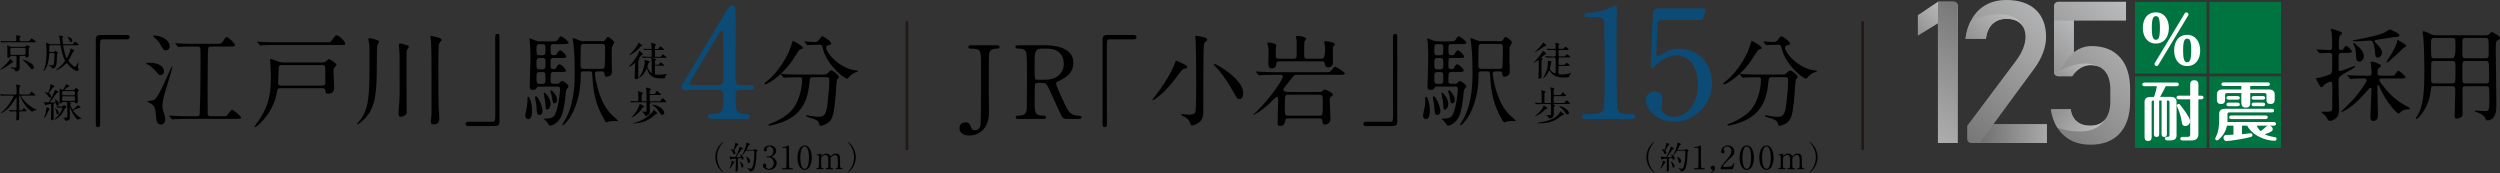 <?xml version="1.0" encoding="UTF-8"?><svg id="_レイヤー_2" xmlns="http://www.w3.org/2000/svg" xmlns:xlink="http://www.w3.org/1999/xlink" viewBox="0 0 940.52 65.08"><rect x="0" y="0" width="940.52" height="65.08" fill="#333333" stroke="none"/><defs><style>.cls-1{fill:url(#_名称未設定グラデーション_15-5);}.cls-1,.cls-2,.cls-3,.cls-4,.cls-5,.cls-6,.cls-7,.cls-8,.cls-9,.cls-10,.cls-11,.cls-12,.cls-13{stroke-width:0px;}.cls-2{fill:url(#_名称未設定グラデーション_15-9);}.cls-3{fill:url(#_名称未設定グラデーション_15-7);}.cls-4{fill:url(#_名称未設定グラデーション_15-8);}.cls-5{fill:url(#_名称未設定グラデーション_15-2);}.cls-6{fill:url(#_名称未設定グラデーション_15-3);}.cls-7{fill:url(#_名称未設定グラデーション_15-4);}.cls-8{fill:url(#_名称未設定グラデーション_15-6);}.cls-9{fill:#007440;}.cls-10{fill:url(#_名称未設定グラデーション_15);}.cls-14{fill:none;stroke:#231815;stroke-miterlimit:10;}.cls-11{fill:#000;}.cls-12{fill:#0c4b76;}.cls-13{fill:#fff;}</style><linearGradient id="_名称未設定グラデーション_15" x1="726.23" y1="32.54" x2="745.52" y2="13.25" gradientUnits="userSpaceOnUse"><stop offset="0" stop-color="#717071"/><stop offset="1" stop-color="#c1c2c3"/></linearGradient><linearGradient id="_名称未設定グラデーション_15-2" x1="748.52" y1=".23" x2="711.23" y2="64.24" xlink:href="#_名称未設定グラデーション_15"/><linearGradient id="_名称未設定グラデーション_15-3" x1="732.55" y1="53.48" x2="784.17" y2="1.85" xlink:href="#_名称未設定グラデーション_15"/><linearGradient id="_名称未設定グラデーション_15-4" x1="745.19" y1="50.26" x2="781.07" y2="50.26" xlink:href="#_名称未設定グラデーション_15"/><linearGradient id="_名称未設定グラデーション_15-5" x1="732.04" y1="28.33" x2="758.12" y2="2.25" xlink:href="#_名称未設定グラデーション_15"/><linearGradient id="_名称未設定グラデーション_15-6" x1="758.37" y1="52.63" x2="809.17" y2="1.83" xlink:href="#_名称未設定グラデーション_15"/><linearGradient id="_名称未設定グラデーション_15-7" x1="761.94" y1="34.02" x2="791.27" y2="51.43" xlink:href="#_名称未設定グラデーション_15"/><linearGradient id="_名称未設定グラデーション_15-8" x1="756.07" y1="35.57" x2="785.27" y2="6.37" xlink:href="#_名称未設定グラデーション_15"/><linearGradient id="_名称未設定グラデーション_15-9" x1="769.08" y1="38.38" x2="785.73" y2="21.73" xlink:href="#_名称未設定グラデーション_15"/></defs><g id="_テキスト"><path class="cls-11" d="M47.74,13.16c.72,0,1.06.23,1.06.8s-.3.84-1.06.84h-9.08c-1.03,0-1.03.23-1.03,4.79,0,4.26.04,23.14.04,27.01,0,.87-.19,1.22-.8,1.22-.84,0-.84-.27-.84-2.51V14.72c0-1.06.61-1.56,1.63-1.56h10.07Z"/><path class="cls-11" d="M56.26,23.61c3.31,0,5.43,1.37,5.43,3.15,0,.99-.57,1.48-1.29,1.48-.53,0-.68-.15-1.94-1.6-.11-.11-1.86-2.05-3.15-2.51-.11-.08-.38-.15-.38-.23,0-.3.99-.3,1.33-.3ZM57.81,37.71c2.05-.8,6.5-12.77,6.95-12.77.08,0,.11.11.11.15,0,.53-2.2,7.75-2.66,9.23-.76,2.47-1.1,4.22-1.1,5.51,0,.99.04,1.25.87,3.69.11.38.19.76.19,1.14,0,.8-.27,2.2-1.6,2.2-1.56,0-1.75-1.67-1.79-2.32-.34-4.1-.42-4.83-2.74-5.93-.08-.04-.72-.38-.72-.42,0-.19,2.09-.34,2.47-.49ZM57.93,13.35c2.43,0,5.93,1.44,5.93,4.18,0,.99-.95,1.41-1.41,1.41-.91,0-1.22-.49-2.09-2.17-.23-.42-.68-1.33-2.62-3-.08-.08-.19-.19-.15-.3.04-.08.27-.11.34-.11ZM83.27,43.75c1.67,0,1.86,0,2.24-.42.27-.3,1.41-2.05,1.79-2.05.46,0,3.38,2.36,3.38,2.96,0,.42-.46.49-2.05.49h-18.12c-2.32,0-3.76.04-4.83.11-.11,0-.68.08-.8.08s-.23-.11-.34-.23l-.72-.87c-.15-.15-.15-.19-.15-.27,0-.04.04-.08.11-.08.27,0,1.44.11,1.67.11,1.86.11,3.42.15,5.21.15h3.34c.34,0,.95,0,1.1-.61.08-.23.34-9.19.34-19.38,0-.68,0-5.4-.08-5.62-.11-.42-.53-.61-1.06-.61h-1.63c-3,0-4.26,0-4.67.08-.15,0-.65.11-.76.11s-.27-.08-.38-.23l-.72-.87c-.11-.11-.19-.23-.19-.27,0-.08.08-.11.15-.11.27,0,1.41.15,1.67.15,1.86.11,3.42.11,5.21.11h8.24c1.79,0,1.98,0,2.43-.65,1.14-1.71,1.29-1.9,1.63-1.9.53,0,3.12,2.36,3.12,3,0,.57-.72.57-2.05.57h-6.99c-.46,0-.87.11-1.03.57-.15.42-.23,10.79-.23,14.97,0,5.55.04,9.76.04,9.88.08.57.57.8,1.1.8h4.03Z"/><path class="cls-11" d="M105.46,33.18c-1.06,0-1.06.27-1.29,1.52-1.37,8.05-7.56,13.15-8.28,13.15-.08,0-.15-.08-.15-.15,0-.15.65-.99.65-1.03,4.18-5.66,5.51-10.03,5.51-17.55,0-.91-.04-3-.19-4.98,0-.27-.11-1.37-.11-1.6s.04-.38.3-.38,2.58.95,3.08,1.1c.65.19,1.29.23,1.71.23h14.7c.8,0,1.14-.3,1.48-.61.61-.57.68-.65.91-.65.38,0,2.85,1.67,2.85,2.2,0,.23-.87.99-.99,1.18-.19.34-.19.84-.19.99,0,.95.27,5.24.27,6.12,0,.8,0,2.54-2.28,2.54-.91,0-.91-.19-1.06-1.29-.11-.8-.8-.8-1.22-.8h-15.69ZM122.44,15.9c1.71,0,1.9,0,2.62-.99,1.03-1.48,1.14-1.63,1.6-1.63.95,0,3.23,2.39,3.23,3.12,0,.53-.19.53-1.98.53h-24.32c-3.34,0-4.45.08-4.79.08-.15.04-.72.11-.84.11s-.19-.11-.3-.27l-.76-.87c-.15-.15-.15-.19-.15-.23,0-.08.04-.11.11-.11.27,0,1.44.15,1.71.15,1.86.08,3.42.11,5.21.11h18.66ZM121.22,32.2c.72,0,1.18-.19,1.18-1.1,0-.8-.04-4.71-.04-5.59,0-1.03-.76-1.03-1.25-1.03h-14.93c-1.33,0-1.37.34-1.37,2.36,0,.65-.19,3.69-.19,4.37,0,.99.72.99,1.14.99h15.46Z"/><path class="cls-11" d="M142.67,15.71c0,.23-.57.91-.65,1.1-.23.8-.23,1.56-.27,8.62-.08,8.09-.11,14.74-4.52,19.19-1.06,1.06-2.58,2.24-2.77,2.24-.08,0-.08-.11-.08-.15,0-.23.08-.3.68-1.03,3.95-4.67,3.95-9.54,3.95-25,0-3.38,0-3.8-.19-4.67-.08-.42-.3-1.03-.3-1.22,0-.38.42-.42.65-.42.27,0,3.5.68,3.5,1.33ZM149.93,42.38c0-.91.15-2.51.27-3.61.15-1.6.15-4.18.15-4.86,0-9.88-.04-10.98-.04-13.79,0-.38-.27-2.93-.27-3.08,0-.61.27-.65.61-.65.46,0,.68.08,2.7.72.23.08.46.27.46.49,0,.19-.61.95-.68,1.1-.11.38-.19,1.03-.19,1.63v11.13c0,2.58,0,6.88.04,8.55,0,.27.04,1.48.04,1.71,0,.72-.04,1.14-.38,1.44-.61.49-1.29.76-1.82.76-.19,0-.57-.04-.68-.23-.19-.23-.19-.76-.19-1.33ZM162.09,45.57c0-.38.08-.91.15-1.29.11-.84.11-2.09.11-2.43,0-23.56,0-26.1-.42-27.89-.04-.11-.04-.23-.04-.3,0-.15.19-.15.27-.15.04,0,3.99.65,3.99,1.44,0,.3-.87,1.29-.95,1.52-.3.91-.3,4.14-.3,8.28,0,10.94.04,12.99.11,15.35.04.72.27,3.91.27,4.56,0,1.98-1.48,2.13-1.98,2.13-.15,0-.76-.04-.91-.15-.3-.27-.3-.91-.3-1.06Z"/><path class="cls-11" d="M176.23,47.43c-.72,0-1.06-.23-1.06-.8s.3-.84,1.06-.84h9.08c1.03,0,1.03-.23,1.03-4.79,0-4.25-.04-23.14-.04-27.01,0-.87.19-1.22.8-1.22.8,0,.8.27.8,2.51v30.58c0,1.06-.57,1.56-1.6,1.56h-10.07Z"/><path class="cls-11" d="M200.17,41.51c0,.8,0,3.31-1.44,3.31-.65,0-1.14-.61-1.14-1.37,0-.34.38-1.98.42-2.13.23-1.06.42-2.39.42-3.23,0-1.6,0-1.71.23-1.71.04,0,.15.04.23.08.57.34,1.29,2.85,1.29,5.05ZM209.13,31.55c.87,0,.95,0,1.37-.38.49-.46.76-.72.99-.72.42,0,2.39,1.37,2.39,2.01,0,.23-.08.3-.72,1.14-.11.15-.23.42-.3,1.29-.04.49-.3,4.29-1.25,7.71-.91,3.34-3.76,4.67-4.52,4.67-.34,0-.49-.08-1.03-.99-.23-.34-.57-.72-.76-.87-.08-.08-.65-.49-.65-.65s.42-.15.76-.15c2.66,0,3.19-1.1,3.38-1.52,1.18-2.43,1.9-7.75,1.9-9.61,0-.91-.65-.91-1.18-.91h-6.69c-.3,0-.61.08-.8.34-.53.72-.65.91-1.56.91s-1.18-.3-1.18-1.18c0-.61.27-8.59.27-9.88,0-1.48-.04-4.94-.15-6.31-.04-.23-.23-1.52-.23-1.79,0-.15,0-.23.11-.23.19,0,1.94.72,2.32.87.53.19,1.06.27,1.63.27h4.26c1.56,0,2.01,0,2.39-.65.53-.95.72-1.22,1.22-1.22.42,0,2.81,1.79,2.81,2.36,0,.53-.8.53-2.05.53h-3.53c-1.18,0-1.18.27-1.18,2.28,0,1.33.08,1.9,1.06,1.9.8,0,1.03,0,1.33-.61.27-.46.68-1.22,1.25-1.22.53,0,2.28,1.82,2.28,2.32,0,.53-.65.53-1.75.53h-3.08c-1.1,0-1.1.19-1.1,3.19,0,1.03.83,1.03,1.1,1.03.57,0,.8,0,1.1-.61.19-.42.57-1.22,1.18-1.22s2.39,1.82,2.39,2.36-.76.53-2.01.53h-2.58c-1.18,0-1.18.3-1.18,3.38,0,.99.57,1.06,1.14,1.06h.84ZM204.12,41.66c0,1.22-.65,1.6-1.1,1.6-.95,0-1.1-.99-1.14-2.39-.04-1.06-.19-2.2-.46-3.38-.08-.27-.11-.65-.11-.91,0-.34.15-.42.38-.34,1.1.42,2.43,4.22,2.43,5.43ZM204.12,20.8c1.1,0,1.1-.61,1.1-2.05,0-1.63,0-2.13-1.14-2.13h-1.1c-1.14,0-1.14.53-1.14,2.09s0,2.09,1.14,2.09h1.14ZM204.12,26.08c1.1,0,1.1-.57,1.1-2.09,0-1.63,0-2.17-1.1-2.17h-1.14c-1.14,0-1.14.53-1.14,2.17,0,1.52,0,2.09,1.1,2.09h1.18ZM204,31.55c1.22,0,1.22-.49,1.22-2.2s0-2.24-1.1-2.24h-1.06c-1.22,0-1.22.49-1.22,2.2s0,2.24,1.18,2.24h.99ZM205.87,41.24c-.57,0-.57-.49-.65-1.9-.04-.68-.19-1.75-.42-2.74-.08-.27-.23-1.22-.23-1.37,0-.19,0-.42.15-.42.38,0,2.39,2.17,2.39,4.14,0,1.56-.84,2.28-1.25,2.28ZM209.55,37.63c0,.68-.34,1.25-.87,1.25-.68,0-.72-.23-1.06-2.47-.08-.53-.23-1.1-.49-1.75-.04-.15-.08-.27-.08-.42,0-.19.08-.3.27-.27.57.08,2.24,2.09,2.24,3.65ZM226.57,15.52c.57,0,.8-.11,1.03-.42.53-.8.84-1.22,1.14-1.22.34,0,2.32,1.56,2.32,2.05,0,.27-.72,1.44-.84,1.75-.11.46-.11,3.76-.11,4.45,0,.72.11,4.25.11,5.05,0,.99-1.03,1.67-1.9,1.67-.8,0-.84-.38-.95-1.22-.04-.46-.08-.76-1.03-.76h-1.48c-.27,0-1.06,0-1.06.95,0,.19.04.38.08.61.53,3.5,1.9,10.41,6.27,14.78.38.34,2.32,2.05,2.32,2.2s-.23.19-.38.19-.76-.08-.91-.08c-.38,0-1.25.04-2.09.19-.15.04-.87.34-.95.34-.19,0-.42-.42-.53-.57-3.69-6.16-4.41-10.83-4.79-17.06-.11-1.52-.19-1.56-1.1-1.56h-2.13c-1.14,0-1.14.23-1.14,2.32,0,5.13-1.48,11.55-4.48,15.69-.3.46-1.82,2.28-2.24,2.28-.15,0-.23-.11-.23-.19,0-.15,1.18-2.01,1.41-2.39,3.31-6.19,3.31-14.32,3.31-17.29,0-1.98-.04-7.33-.53-11.02-.04-.23-.23-1.29-.23-1.56,0-.11,0-.38.15-.38.38,0,2.05.8,2.32.87.23.08.84.3,1.56.3h7.11ZM219.47,16.51c-.42,0-.84.3-.91.57-.15.42-.15,6.73-.15,7.49s.08,1.33,1.14,1.33h6.84c.27,0,.76,0,.99-.42.27-.42.27-6.92.27-7.52,0-1.06-.15-1.44-1.18-1.44h-6.99Z"/><path class="cls-12" d="M282.29,31.97c.34,0,1.37.06,1.37.91,0,.97-.86.97-1.37.97h-3.93c-1.65,0-1.65.91-1.65,3.36,0,3.48,0,5.42,3.02,5.64,1.88.17,2.34.17,2.34,1.03s-1.03.86-1.54.86h-12.83c-.46,0-1.37-.06-1.37-.86,0-.97.74-.97,1.94-.97,3.88,0,3.88-2.05,3.88-5.64,0-2.34,0-3.42-1.54-3.42h-12.83c-.68,0-1.37,0-1.37-1.03,0-.57.11-.74,1.14-2.39,1.25-2.11,14.71-24.57,15.05-25.2,1.71-2.79,1.88-3.13,2.79-3.13.34,0,.8.17,1.08.57.34.63.34,7.13.34,8.38,0,2.17-.17,12.83-.17,15.22,0,5.13,0,5.7,1.6,5.7h4.05ZM270.6,31.97c.91,0,1.37-.57,1.48-1.25.06-.51.06-6.78.06-10.15,0-.8-.11-8.32-.11-8.44,0-.17-.11-.8-.46-.8-.28,0-1.2,1.43-1.54,2-1.2,2.05-10.66,17.62-10.66,18.07,0,.34.34.57,1.14.57h10.09Z"/><path class="cls-11" d="M302.04,17.99c0,.38-.27.46-1.06.65-.38.11-1.06,1.22-1.9,2.58-4.41,7.26-10.45,10.52-11.28,10.52-.15,0-.23-.08-.23-.23,0-.23.08-.27.8-.84,5.13-4.03,8.02-10.33,8.55-11.47.27-.57,1.25-3.8,1.29-3.8.27-.11,3.84,1.94,3.84,2.58ZM305.73,29.08c-.99,0-.99.08-1.22,2.09-.34,3.34-1.06,9.92-7.67,13.6-3.12,1.75-7.07,2.47-7.26,2.47-.11,0-.46,0-.46-.27,0-.19.19-.27.87-.49,2.62-.95,5.66-2.74,7.48-4.6,2.81-2.85,4.29-8.02,4.29-11.97,0-.84-.38-.84-.95-.84h-1.14c-1.41,0-3.23.04-3.91.08-.15.04-.68.11-.8.11-.15,0-.23-.11-.34-.27l-.76-.87c-.11-.15-.15-.19-.15-.23,0-.08.04-.11.15-.11.27,0,1.41.15,1.67.15,1.86.08,3.42.11,5.21.11h8.32c1.71,0,1.9-.08,2.51-.72.57-.61.91-.84,1.18-.84.61,0,2.81,1.75,2.81,2.55,0,.19-.61.87-.68,1.03-.19.38-.42,4.71-.49,5.58-.42,4.6-.72,7.71-1.79,9.42-1.03,1.63-3.31,2.28-3.88,2.28-.42,0-.42-.11-.72-1.18-.23-.87-1.52-1.37-3.5-1.94-.84-.23-1.25-.38-1.25-.61s.34-.23.42-.23c.27,0,1.29.23,1.48.27,2.01.27,2.24.3,2.7.3,1.82,0,2.85-.34,3.38-4.26.38-2.92.76-7.33.76-9.27,0-1.03-.08-1.37-1.14-1.37h-5.13ZM307.63,16.85c-.95,0-2.24.04-3.04.08-.11,0-.65.08-.76.08s-.15-.04-.3-.23l-.72-.87c-.08-.08-.11-.19-.11-.27,0-.04.04-.08.11-.08.23,0,1.33.15,1.56.15.42.04,2.01.11,2.28.11.87,0,1.37-.65,1.6-.99.76-1.06.83-1.18,1.14-1.18.49,0,3.31,1.9,3.31,2.74,0,.38-.11.42-1.14.68-.19.04-.76.23-.76.8,0,1.98,5.02,8.02,11.44,8.66.11,0,.57.08.57.3,0,.19-.99.42-1.14.46-.99.49-1.82,1.18-2.32,1.75-.08.11-.49.57-.61.57-1.29,0-7.56-5.24-9.08-10.98-.42-1.63-.49-1.79-1.37-1.79h-.65Z"/><path class="cls-11" d="M271.5,64.05c.1.11.59.64.59.71,0,.02-.02.07-.08.07-.12,0-2.89-1.99-2.89-5.71s2.77-5.71,2.89-5.71c.06,0,.08.05.08.07,0,.07-.49.6-.59.71-.48.6-1.73,2.31-1.73,4.93s1.25,4.33,1.73,4.93Z"/><path class="cls-11" d="M276.33,60.97c0,.07-.2.26-.24.31-.2.29-1.02,1.58-1.22,1.82-.08.11-.34.38-.43.38-.04,0-.05-.01-.05-.05,0-.01.36-.88.42-1.04.22-.61.43-1.22.44-1.56.01-.35.01-.38.11-.38.07,0,.38.12.47.16.17.07.5.23.5.36ZM278.87,59.58c-.02-.11-.05-.18-.17-.18-.11,0-.67.12-.8.13-.32.05-.32.14-.32.6,0,.53.01,3.14.01,3.73s-.5.66-.61.66c-.26,0-.26-.2-.26-.29,0-.16.06-.89.06-1.06.02-.88.06-2.35.06-3.21,0-.16-.02-.29-.24-.29s-1.13.08-1.4.18c-.05.02-.29.18-.35.18-.22,0-.29-.96-.29-1.02s0-.18.11-.18c.01,0,.3.08.32.1.25.08.67.17,1.2.17.38,0,.43-.04.54-.22.61-1.01,1.31-2.63,1.45-3.36.06-.29.06-.31.16-.31.06,0,1.16.44,1.16.7,0,.11-.08.14-.18.16-.11.02-.22.04-.43.25-.32.32-1.86,2.67-1.86,2.73,0,.04.02.05.04.06.05.01.76.01.84.01.18,0,.56-.02.7-.04.06,0,.11-.02.11-.11,0-.14-.34-.83-.34-.85,0-.05.04-.05.05-.05.19,0,1.32.65,1.32,1.51,0,.26-.16.48-.37.48-.26,0-.42-.1-.49-.49ZM276.26,58.01c-.17,0-.26-.07-.4-.38-.05-.13-.31-.7-.8-1.28-.12-.14-.13-.16-.13-.19s.02-.07.1-.07c.14,0,.78.3.86.3.16,0,.58-1.49.73-2.45.04-.19.06-.19.11-.19.08,0,1.08.41,1.08.55,0,.07-.3.26-.35.31-.14.16-1.2,1.8-1.2,1.97,0,.11.05.17.11.23.14.16.3.48.3.7,0,.24-.13.52-.41.52ZM279.72,62.44c0,.35-.26.61-.49.61-.24,0-.26-.1-.44-.94-.11-.48-.14-.55-.38-1.03-.02-.06-.07-.17-.07-.22s.04-.06.06-.06c.11,0,.48.28.68.48.35.35.65.82.65,1.15ZM280.91,56.71c-.26,0-.35.04-.44.18-.28.43-.95,1.47-1.16,1.47-.06,0-.08-.04-.08-.08,0-.02.44-.88.52-1.04.5-1.08,1.03-2.71,1.03-3.36,0-.02-.01-.14-.01-.17,0-.04.01-.07.05-.07s1.31.38,1.31.62c0,.12-.14.19-.32.28-.19.08-.95,1.76-.95,1.77,0,.07.1.07.2.07h2.19c.32,0,.34,0,.47-.11.22-.2.24-.23.32-.23.14,0,.95.44.95.68,0,.08-.04.1-.3.31-.1.07-.1.59-.1.9-.02,2.21-.35,4.82-1.02,5.86-.31.49-.97.76-1.3.76-.16,0-.19-.1-.3-.38-.11-.3-.38-.56-.66-.76-.17-.11-.19-.12-.19-.18,0-.05.04-.05.05-.05.02,0,.32.11.38.12.32.1.56.18.76.18.52,0,.78-.5.92-1.08.38-1.45.54-2.94.54-4.44,0-.19,0-1.05-.04-1.12-.07-.16-.23-.16-.36-.16h-2.46ZM282.22,60.58c0,.46-.29.77-.58.77s-.34-.14-.48-.92c-.11-.58-.3-1.07-.36-1.19-.08-.18-.1-.22-.1-.25s0-.07.04-.07c.19,0,.76.46.95.65.34.32.53.66.53,1.02Z"/><path class="cls-11" d="M292.01,56.73c0,.71-.41,1.34-1.07,1.82-.1.06-.62.35-.62.42,0,.11.56.3.66.36.56.35,1.21.98,1.21,2.04,0,1.54-1.32,2.53-2.83,2.53-1.2,0-2.35-.67-2.35-1.63,0-.49.34-.72.68-.72.41,0,.59.32.59.56,0,.1-.11.54-.11.64,0,.44.52.77,1.08.77.96,0,1.86-.97,1.86-2.13s-.83-2.19-1.88-2.19c-.06,0-.4.05-.47.05-.18,0-.26-.11-.26-.24,0-.14.12-.25.28-.25.07,0,.43.06.52.06.82,0,1.64-.74,1.64-1.9,0-.92-.56-1.81-1.51-1.81-.64,0-.96.42-.96.77,0,.06.06.37.06.44,0,.36-.28.64-.61.64-.38,0-.6-.32-.6-.64,0-.58.71-1.61,2.34-1.61,1.19,0,2.36.8,2.36,2.03Z"/><path class="cls-11" d="M294.38,63.68c-.26,0-.28-.16-.28-.19,0-.19.18-.19.61-.19.65,0,.96-.04,1.1-.37.08-.2.08-2.31.08-2.73,0-.58-.02-3.37-.02-4.01,0-.56-.17-.56-1.17-.56-.29,0-.41,0-.41-.16s.12-.17.49-.19c.29-.01.89-.13,1.35-.3.08-.02.49-.26.59-.26.13,0,.13.04.13.58,0,.32-.02,1.87-.02,2.23,0,.55.01,5.16.05,5.29.08.35.25.49,1.14.49.11,0,.29,0,.29.22,0,.17-.19.17-.3.17h-3.63Z"/><path class="cls-11" d="M302.71,63.91c-1.89,0-2.7-2.39-2.7-4.59s.82-4.61,2.7-4.61c1.94.01,2.7,2.49,2.7,4.61s-.77,4.59-2.7,4.59ZM302.71,55.1c-1.59,0-1.62,3.6-1.62,4.21,0,.49,0,4.21,1.62,4.2,1.6,0,1.62-3.57,1.62-4.2,0-.5,0-4.21-1.62-4.21Z"/><path class="cls-11" d="M314.5,63.68c-.22,0-.23-.14-.23-.19,0-.18.14-.19.32-.19.62-.02.62-.35.62-1.97s-.02-1.81-.12-2.22c-.11-.43-.42-.8-.95-.8-.67,0-1.46.6-1.62,1.01-.07.19-.07,1.91-.07,2.24,0,1.16,0,1.3.12,1.48s.28.25.49.26c.35.01.46.01.46.19,0,.19-.17.19-.28.19h-2.41c-.11,0-.29,0-.29-.19,0-.07.04-.14.1-.17.06-.04.42-.02.5-.04.48-.1.48-.35.48-2.02s0-1.88-.16-2.33c-.1-.29-.41-.64-.9-.64s-1.07.34-1.33.6c-.29.29-.31.31-.31,2.36,0,1.67,0,2,.62,2.03.18,0,.36.01.36.19s-.17.19-.26.19h-2.27c-.06,0-.24,0-.24-.19s.16-.19.36-.19c.3,0,.48-.2.53-.35.08-.25.08-1.99.08-2.4,0-.34,0-1.64-.07-1.85-.04-.12-.18-.3-.44-.3-.05,0-.3.04-.36.04-.02,0-.12,0-.12-.08,0-.1.04-.11.59-.26.28-.07,1.03-.28,1.13-.3.12,0,.12.06.12.35,0,.31.01.4.12.4.05,0,.29-.18.36-.23.3-.22.83-.52,1.5-.52.97,0,1.22.54,1.34.78.02.05.08.17.16.17.06,0,.08-.02.28-.19.37-.32.96-.76,1.81-.76s1.21.38,1.37.92c.14.5.14.73.14,2.75,0,1.44,0,1.83.67,1.83.08,0,.28,0,.28.2,0,.12-.11.18-.23.18h-2.25Z"/><path class="cls-11" d="M319.57,54.19c-.1-.11-.59-.64-.59-.71,0-.02.02-.07.08-.07.12,0,2.89,1.99,2.89,5.71s-2.77,5.71-2.89,5.71c-.06,0-.08-.05-.08-.07,0-.07.49-.6.59-.71.48-.6,1.73-2.32,1.73-4.93s-1.25-4.33-1.73-4.93Z"/><path class="cls-11" d="M5.01,23.34c0,.11-.03.12-.36.2-.24.06-.41.2-.57.33-2.04,1.62-3.73,2.35-3.99,2.35-.03,0-.09,0-.09-.04,0-.03.67-.6.76-.66,1.23-1.04,2.28-2.13,2.67-2.83.08-.15.29-.53.36-.53s1.21.95,1.21,1.18ZM10.2,15.51c.69,0,.76,0,.96-.25.51-.69.57-.77.69-.77.28,0,1.65.99,1.65,1.21,0,.21-.3.21-.79.21H2.79c-1.31,0-1.74.01-1.89.03-.04,0-.27.04-.31.04-.06,0-.08-.04-.14-.1l-.28-.34s-.06-.08-.06-.09c0-.03.02-.04.04-.04.11,0,.57.04.66.06.74.03,1.35.04,2.05.04h2.83c.46,0,.46-.23.46-.69,0-.22-.07-1.32-.07-1.38,0-.15.09-.17.17-.17.04,0,1.5.25,1.5.45,0,.11-.28.45-.31.53-.06.12-.09.36-.09.64,0,.39,0,.62.48.62h2.37ZM4.29,21.01c-.27,0-.38.08-.39.19-.04.39-.48.53-.79.53-.34,0-.36-.13-.36-.43,0-.35.05-2.03.05-2.4,0-.27-.11-1.6-.11-1.72,0-.06,0-.14.09-.14.17,0,.88.39,1.05.47.25.1.42.1.56.1h4.83c.29,0,.41-.13.48-.21.25-.3.33-.38.45-.38.18,0,1.05.44,1.05.66,0,.09-.09.2-.24.36-.18.21-.18.3-.18,1.06,0,.25.04,1.58.04,1.88,0,.45-.56.67-.88.67-.26,0-.3-.13-.32-.34-.01-.15-.04-.3-.45-.3h-1.38c-.25,0-.36.09-.4.27-.03.09-.03,2.07-.03,2.43,0,.29.06,1.65.06,1.96,0,.98-1.04,1.19-1.48,1.19-.17,0-.17-.01-.23-.33-.08-.39-.6-.6-1.56-.9-.2-.06-.29-.09-.29-.17,0-.09.09-.09.12-.09.21,0,1.25.09,1.49.09.63,0,.7-.17.73-.52.03-.5.03-2.07.03-3.27,0-.44,0-.66-.46-.66h-1.47ZM4.36,18c-.48,0-.48.14-.48.83,0,.23,0,1.46.03,1.56.08.24.27.24.45.24h4.79c.18,0,.38,0,.45-.24.04-.14.04-1.73.04-1.89,0-.45-.2-.5-.48-.5h-4.8ZM8.55,22.42c.36,0,4.21,1.3,4.21,2.92,0,.67-.65.67-.69.67-.33,0-.54-.29-.96-.83-1.05-1.37-1.5-1.74-2.45-2.52-.1-.09-.21-.15-.19-.23.01-.03.06-.03.08-.03Z"/><path class="cls-11" d="M18.89,19.96c-.25,0-.39.1-.4.39-.09,1.65-.3,2.85-.6,3.9-.38,1.26-1.24,2.49-1.51,2.49-.03,0-.08-.01-.08-.06,0-.06.03-.12.06-.18.51-.9.72-1.95.82-2.52.24-1.42.33-2.88.33-4.32,0-1.18-.09-2.44-.12-2.73-.01-.12-.1-.69-.1-.83,0-.03,0-.09.04-.09.09,0,.99.45,1.18.53.15.04.41.09.57.09h3.33c.09,0,.29,0,.29-.24,0-.03-.33-2.29-.35-2.38-.01-.01-.13-.48-.13-.5,0-.09.04-.12.15-.12.01,0,1.44.13,1.44.42,0,.06-.18.27-.24.33-.09.12-.11.21-.11.42,0,.27.18,1.8.21,1.88.01.03.09.2.39.2h2.6c.63,0,.7,0,.84-.12.12-.11.52-.86.69-.86.15,0,1.44.98,1.44,1.16,0,.21-.32.21-.81.21h-4.75c-.17,0-.28.04-.28.23,0,.78,1.02,4.65,1.33,4.65.15,0,1.18-2.25,1.38-3.21.04-.22.09-.45.17-.45.06,0,.12.03.7.36.5.27.56.31.56.46,0,.06-.03.12-.08.18-.04.04-.29.21-.33.25-.15.14-1.06,1.96-1.26,2.34-.09.17-.54.92-.54,1.02,0,.21,1.93,2.28,2.5,2.28.24,0,.48-.41.81-.96.08-.12.44-.74.48-.74s.04.09.04.12c0,.06-.24,1.35-.24,1.6,0,.09,0,.21.09.45.18.43.21.48.21.58,0,.43-.38.5-.51.5-.94,0-2.43-1.16-3.67-2.59-.29-.32-.31-.36-.39-.36s-.66.63-.79.75c-1.42,1.3-3.03,1.96-3.23,1.96-.01,0-.07,0-.07-.04s1.38-1.12,1.63-1.35c1-.9,1.89-1.98,1.89-2.16,0-.06-.01-.11-.06-.18-.72-1.47-1.14-3.06-1.42-4.67-.15-.88-.18-1.04-.58-1.04h-3.42c-.14,0-.41,0-.44.33-.01.29-.03,1.49-.03,1.79,0,.18,0,.43.44.43h1.06c.14,0,.29-.01.39-.09.06-.04.34-.41.45-.41.09,0,.95.69.95.81,0,.08-.31.33-.34.4-.03.06-.09,2.06-.09,2.24-.04,1.65-.29,3.25-1.59,3.25-.11,0-.17-.04-.23-.15-.12-.24-.18-.36-.34-.49-.13-.11-.95-.53-.95-.58,0-.05.06-.06.12-.06.18,0,1.05.11,1.25.11.33,0,.6-.14.72-1.07.04-.43.12-.95.12-3.09,0-.24-.03-.48-.45-.48h-1.12ZM27.19,15.24c0,.32-.13.62-.54.62-.21,0-.27-.18-.38-.48-.12-.33-.55-.99-.81-1.31-.06-.09-.08-.13-.04-.17.06-.07,1.77.27,1.77,1.33Z"/><path class="cls-11" d="M7.71,41.9c-.4,0-.48.18-.48.63,0,.29.03,1.61.03,1.86,0,.54-.3.93-.77.93-.38,0-.38-.36-.38-.51,0-.13.06-.84.06-.9.01-.52.04-1.42.04-1.53,0-.48-.24-.48-.44-.48h-.52c-.38,0-.79.03-.98.04-.07,0-.38.03-.43.03s-.06,0-.13-.09l-.33-.38s-.04-.04-.04-.08.04-.03.06-.03c.3,0,1.63.11,1.91.11h.45c.43,0,.46-.2.46-.46,0-.63.03-3.44.03-4,0-.15,0-.29-.14-.29-.12,0-.13.04-.45.58-.65,1.11-1.8,3.1-4.21,4.72-.02.02-.9.6-1.1.6-.03,0-.09-.02-.09-.06s.78-.71.93-.84c2.06-1.86,3.9-5.07,3.9-5.56,0-.23-.21-.23-.38-.23h-2.03c-.42,0-1.02,0-1.57.03-.09,0-.53.04-.62.04-.04,0-.06,0-.15-.09l-.3-.36s-.06-.08-.06-.09c0-.03.04-.03.06-.03.11,0,.58.04.69.04.85.05,1.41.06,2.02.06h2.99c.5,0,.5-.22.5-.48,0-1.29,0-1.78-.03-2.11-.02-.11-.13-.95-.13-1.02,0-.13.09-.13.13-.13s1.5.2,1.5.46c0,.09-.32.36-.34.44-.15.33-.17,1.6-.17,2.04,0,.52,0,.81.39.81h2.8c.69,0,.79,0,.96-.36.27-.63.36-.67.48-.67.18,0,1.53.99,1.53,1.2,0,.22-.29.22-.81.22h-4.3c-.2,0-.3,0-.3.14,0,.54,2.44,3.79,5.64,5.08.33.14.38.14.38.18s-.87.18-1.04.22c-.27.08-.41.13-.63.34-.12.12-.15.15-.2.15-.06,0-1.27-.84-2.22-1.96-.25-.29-1.42-1.7-2.26-3.88-.08-.2-.11-.27-.24-.27-.18,0-.18.21-.18.38,0,1.31.01,3.41.01,4.72,0,.17,0,.44.42.44h.27c.47,0,.56-.03.72-.44.06-.12.21-.38.34-.38.2,0,1.02.78,1.02.96,0,.24-.25.24-.81.24h-1.49Z"/><path class="cls-11" d="M19.05,38.54c.5,0,1.11,0,1.49-.02.41-.01.41-.06.41-.15,0-.17-.35-.95-.35-.98s.04-.07.11-.07c.21,0,1.44.97,1.44,1.83,0,.42-.29.65-.58.65-.39,0-.43-.3-.51-.75-.03-.22-.04-.27-.17-.27-.06,0-.63.14-.67.18-.08.08-.08,1.05-.08,1.3,0,.64.08,3.51.08,4.09s-.45.9-.79.9c-.25,0-.29-.25-.29-.63,0-.68.11-3.69.11-4.31,0-.21,0-.88-.05-1.03-.03-.12-.07-.15-.27-.15-.06,0-1.12.15-1.38.27-.08.03-.36.25-.43.25-.15,0-.54-1.19-.54-1.21,0-.05.03-.05.07-.05.06,0,.56.06.66.08.08,0,.62.03.75.03.36,0,.42-.11.93-1.08.54-1.04,1.32-2.54,1.53-3.17.13-.38.15-.42.24-.42.04,0,1.26.57,1.26.79,0,.12-.03.12-.36.23-.19.06-.34.18-.45.31-.65.84-1.53,2.29-2.24,3.09-.06.06-.1.17-.08.21.02.04.11.06.17.06ZM18.7,41.03c0,.11-.33.42-.38.51-.33.61-.75,1.66-1.14,2.26-.03.04-.36.54-.51.54-.01,0-.06-.02-.06-.06s.45-1.38.51-1.6c.3-1.17.32-1.88.32-2,0-.27,0-.31.09-.31s.46.17.58.21c.38.17.58.28.58.45ZM18.69,35.32c.46.33.57.71.57.93,0,.36-.27.48-.45.48-.09,0-.19-.03-.33-.15-.12-.14-.66-.89-.79-1.04-.14-.13-.83-.75-.83-.78,0-.06.06-.08.12-.08.15,0,.85.25,1.02.25.11,0,.13-.06.34-.55.18-.42.62-1.46.62-2.49,0-.06,0-.17.09-.17.02,0,1.4.45,1.4.76,0,.04,0,.13-.06.17-.06.04-.4.18-.46.24-.18.17-.84,1.17-1,1.39-.12.15-.53.67-.5.81.01.03.23.18.27.21ZM21.31,40.11q-.06-.07-.06-.1s.03-.03.04-.03c.29,0,1.65.09,1.96.09.24,0,.34-.09.44-.21.15-.21.22-.3.38-.3.24,0,.97.42.97.72,0,.09-.08.15-.15.18q-.31.12-.42.31c-.63,1.25-.97,1.88-1.63,2.61-1.06,1.18-2.42,1.74-2.46,1.74-.01,0-.04,0-.04-.03,0-.04.01-.06.09-.13,1.12-1.11,1.25-1.23,1.53-1.59,1.16-1.41,1.51-2.73,1.51-2.76,0-.12-.06-.12-.5-.12-.18,0-1.11.06-1.24.06-.05,0-.08-.03-.14-.09l-.28-.35ZM22.11,42.41c0,.51-.38.65-.51.65-.33,0-.36-.39-.43-1.02-.01-.19-.12-.51-.41-1.12-.01-.06-.06-.13-.06-.16,0-.05.04-.08.08-.08.09,0,.48.31.64.48.15.15.69.67.69,1.26ZM23.8,38.33c-.2,0-.3,0-.43.17-.17.21-.35.42-.63.42-.35,0-.35-.23-.35-.63,0-.44.06-2.6.06-3.08,0-.25-.03-1.49-.03-1.75,0-.06,0-.11.09-.11.15,0,.84.5,1.02.5.3,0,1.21-1.67,1.23-1.96.02-.1.03-.21.12-.21.03,0,.75.36.87.42.21.11.42.21.42.33,0,.11-.62.27-.72.33-.5.34-1.11.92-1.11,1.04,0,.09.03.09.29.09h2.88c.31,0,.42-.01.54-.21.33-.51.38-.57.52-.57.2,0,1.04.56,1.04.88,0,.11-.08.21-.18.3-.21.18-.27.24-.27.5,0,.22.05,1.35.05,1.6,0,.29.1,1.65.1,1.77,0,.68-.72.72-.79.72-.21,0-.24-.06-.33-.36-.04-.18-.24-.18-.34-.18h-1.73c-.07,0-.13,0-.13.06s.03.08.29.18c.12.03.44.17.44.35,0,.12-.03.13-.27.31-.03.03-.09.09-.09.18,0,.1.45.96.54,1.14.12.22.31.6.5.6.36,0,1.38-1.08,1.71-1.46.03-.04.17-.19.19-.19.08,0,1.05.88,1.05,1.05,0,.06-.04.08-.09.08-.06.01-.33-.02-.39-.02-.43,0-.75.15-2.04.74-.27.12-.27.13-.27.22,0,.15,1.02,1.71,2.61,2.64.48.28.54.3.54.36,0,.04-.04.04-.24.06-.21.01-.55.06-.85.17-.06.03-.38.21-.45.21-.13,0-1.7-1.8-2.52-3.81-.06-.13-.33-.93-.36-.93-.04,0-.04.43-.04.51,0,.15.03,2.5.03,2.78,0,.92,0,1.25-.33,1.5-.3.22-.81.4-1.17.4-.09,0-.12-.03-.17-.1-.12-.25-.15-.33-.3-.51-.09-.09-.57-.5-.57-.51,0-.04.04-.04.43-.04,1.12,0,1.19-.15,1.19-1.24,0-.69,0-3.84-.08-4.28-.06-.36-.22-.43-.53-.43h-.93ZM23.83,34.27c-.2,0-.39.03-.45.32v.85c0,.39.29.39.46.39h3.9c.45,0,.45-.06.45-1.16,0-.41-.3-.41-.45-.41h-3.92ZM23.83,36.22c-.17,0-.45.01-.45.42,0,1.28,0,1.3.45,1.3h3.96c.13,0,.42-.03.42-.4,0-1.26,0-1.32-.44-1.32h-3.94Z"/><path class="cls-11" d="M241.36,20.63c-.61.89-.84,1.16-1.08,1.44.14.12.23.21.23.27,0,.14-.33.38-.39.42,0,1.02.01,5.48.01,6.39,0,.45-.25.64-.71.64-.06,0-.67,0-.67-.54,0-.09.06-1.02.06-1.21.03-.81.1-3.5.1-4.42-.56.53-1.35,1.17-2.23,1.56l-.08-.13c1.11-1.14,3-3.57,3.62-5.14.07-.18.19-.62.25-.86l1.32,1.07c.08.04.1.17.1.22,0,.14-.03.2-.54.3ZM240.99,17.45c-1.03,1.38-2.13,2.31-4.2,3.38l-.09-.09c1.3-1.32,3.06-3.2,3.52-4.7l1.24.9s.14.11.14.21c0,.22-.31.25-.62.3ZM250.14,29.42c-.31.04-.78.09-1.47.09-3.63,0-4.74-1.6-5.31-3.93-.57,1.59-1.52,2.94-3.02,3.78l-.06-.08c1.6-1.92,2.29-4.74,2.29-5.96,0-.25-.01-.58-.06-.83l1.71.54c.08.03.18.15.18.23,0,.04-.02.13-.08.18-.06.04-.33.22-.37.25-.21.75-.32,1.08-.45,1.44.21.51.79,1.83,1.69,2.44.02-4,.02-4.46-.13-5.85h-1.64c-.91,0-1.24.04-1.62.11l-.25-.56c.91.09,1.98.09,2.14.09h1.48c0-1.3,0-1.45-.03-2.58h-1.21c-.92,0-1.25.03-1.62.1l-.24-.55c.9.08,1.96.09,2.13.09h.94c-.04-1.59-.04-1.77-.29-2.37l1.8.56s.18.06.18.18c0,.19-.38.45-.44.5v1.14h1.23l.65-.81c.08-.09.14-.18.23-.18s.23.09.29.15l.87.81c.1.09.15.14.15.23,0,.15-.12.17-.23.17h-3.18v2.58h2.18l.55-.76c.06-.08.14-.2.23-.2s.18.09.29.17l.96.77c.07.06.15.13.15.22,0,.15-.14.17-.23.17h-5.31l1.45.45c.1.03.2.09.2.18,0,.18-.36.38-.47.44v1.53h1.35l.57-.69c.08-.09.14-.2.23-.2s.17.08.27.17l.87.69c.09.06.15.13.15.24,0,.13-.13.15-.23.15h-3.21v3.33c.41.04.79.06,1.2.06.72,0,2.34-.08,3.3-.33l.03.09c-.37.29-.75.75-.81,1.58Z"/><path class="cls-11" d="M239.05,38.45c-.92,0-1.25.03-1.62.1l-.24-.55c.71.06,1.43.09,2.13.09h.83c0-2.47,0-3.01-.25-3.79l1.62.46c.18.05.33.09.33.32,0,.12-.04.18-.45.41v2.61h1.86c0-3.09,0-4.35-.27-5.2l1.53.4c.19.04.33.09.33.25,0,.15-.12.25-.42.44v1.38h1.9l.62-.98c.07-.12.15-.18.22-.18.09,0,.21.08.29.15l1.05.97c.06.06.15.13.15.23,0,.13-.14.16-.24.16h-3.99v2.37h3.88l.77-1c.07-.09.12-.18.22-.18.09,0,.18.06.27.15l.99,1.01c.06.06.15.15.15.22,0,.15-.12.17-.23.17h-6.69l.63.12c.07.01.34.06.34.19,0,.05-.03.18-.33.38,0,.44.06,2.37.06,2.78,0,.54,0,1.3-1.74,1.71-.19-.62-.33-1.08-1.23-1.58l-.02-.1c.62.04.93.07,1.31.07.19,0,.34,0,.4-.09.04-.06.03-.22.03-.71v-2.77h-4.2ZM237.52,44.27c1.37-1.51,2.65-3.25,3.13-5.2l1.33.69c.15.08.29.17.29.33,0,.11-.06.22-.52.32-.72,1.48-2.37,3.01-4.2,3.93l-.03-.06ZM238.08,46.34c3.25-.67,4.96-2.05,5.94-2.85.63-.51,1.65-1.37,2-2.17l1.02.99c.18.17.21.23.21.33,0,.2-.19.21-.52.23-1.95,2.02-4.8,3.54-8.64,3.58v-.1ZM245.38,39.34c2.79.29,4.51,2.12,4.51,3.09,0,.45-.39.78-.75.78-.46,0-.69-.38-1.05-.96-.96-1.56-1.85-2.17-2.75-2.82l.03-.09Z"/><path class="cls-11" d="M375.1,17.04c.38,0,.95,0,.95.65,0,.61-.53.61-1.14.61-.49,0-2.51,0-2.81,1.98-.11.65-.11,12.23-.11,14.4,0,.95.08,5.58.08,6.65,0,2.28-.04,5.28-2.32,7.56-1.41,1.41-3.27,2.09-5.09,2.09-2.05,0-3.69-.91-3.69-2.74,0-.95.49-2.2,2.24-2.2,1.41,0,1.63.61,2.17,2.05.27.68.65.91,1.37.91,1.75,0,2.01-1.37,2.17-2.28.15-1.14.15-19.64.15-22.53,0-5.36,0-5.89-3.99-5.89-.15,0-.76,0-.76-.61,0-.65.57-.65.95-.65h9.84Z"/><path class="cls-11" d="M393.33,17.04c1.82,0,10.49.19,10.49,6.57,0,3.88-2.93,5.62-5.05,6.65-1.33.65-1.48.72-1.48,1.14,0,.91,3.19,7.64,3.95,9.08.53,1.03,1.56,3.04,4.48,3.04.38,0,1.14,0,1.14.61,0,.53-.76.61-.95.61h-4.75c-.38,0-1.14,0-1.79-1.1-.23-.38-2.93-6.27-3.34-7.22-2.09-4.6-2.36-5.21-3.69-5.21h-2.09c-.27,0-.76.15-.87.46-.15.38-.15,5.4-.15,6.27,0,4.6,0,5.58,3.5,5.58.27,0,.8,0,.8.61s-.68.61-1.1.61h-9.38c-.38,0-.95-.08-.95-.61,0-.61.53-.61,1.06-.61,2.62,0,3-1.22,3.12-2.62.08-1.29.08-11.74.08-13.53,0-1.41,0-6.73-.3-7.67-.49-1.41-2.13-1.41-3-1.41-.23,0-1.03,0-1.03-.68,0-.57.68-.57,1.14-.57h10.18ZM391.96,18.29c-2.74,0-2.74,1.71-2.74,5.62,0,5.97,0,6.08,1.03,6.08h3.08c3.72,0,6.88-2.05,6.88-6,0-2.66-1.44-5.7-6.38-5.7h-1.86Z"/><path class="cls-11" d="M426.5,13.16c.72,0,1.06.23,1.06.8s-.3.84-1.06.84h-9.08c-1.03,0-1.03.23-1.03,4.79,0,4.26.04,23.14.04,27.01,0,.87-.19,1.22-.8,1.22-.84,0-.84-.27-.84-2.51V14.72c0-1.06.61-1.56,1.63-1.56h10.07Z"/><path class="cls-11" d="M445.66,25.81c-.53.08-.91.38-1.9,1.67-2.13,2.89-4.67,6.31-8.05,8.93-.49.38-1.67,1.29-2.13,1.29-.08,0-.15,0-.15-.08s1.94-2.47,2.28-2.96c.72-.99,4.52-6.27,6.08-10.37.49-1.29.53-1.44.72-1.44.38,0,3.08,1.37,3.61,1.67.46.27.65.65.49.95-.11.27-.27.27-.95.34ZM454.13,14.95c0,.3-.15.42-.72.91-.3.23-.49.61-.53,1.52-.11,2.24-.15,4.56-.15,6.84,0,3.34,0,16.45-.04,17.78,0,1.22-.08,2.96-1.75,4.18-1.03.76-2.2,1.03-2.7,1.03q-.19,0-.61-1.14c-.46-1.18-.84-1.44-2.51-2.36-.46-.27-.8-.46-.8-.61s.23-.15.42-.15c.46,0,2.43.19,2.85.19.87,0,1.86-.15,2.17-1.18.27-.95.27-10.6.27-12.27,0-6.8-.15-11.82-.23-14.55,0-.23-.15-1.18-.15-1.41s.27-.27.42-.27c.3,0,1.52.27,1.9.34.99.19,2.17.46,2.17,1.14ZM466.33,37.25c-.84,0-.87-.04-2.62-3.19-1.94-3.46-4.56-7.18-6.35-8.89-.34-.34-.68-.76-.68-.95,0-.15.15-.15.23-.15.87,0,10.79,5.78,10.79,10.87,0,.42,0,2.32-1.37,2.32Z"/><path class="cls-11" d="M496.2,34.63c.57,0,.95,0,1.56-.61.23-.23.42-.34.65-.34.46,0,3.04,1.25,3.04,1.94,0,.15-.08.23-.84.91-.27.23-.34.49-.34,1.29,0,1.06.27,6.31.27,6.84,0,1.14-.57,2.2-2.2,2.2-.76,0-.8-.76-.84-1.29-.08-.76-.38-1.03-1.22-1.03h-11.63c-.8,0-1.1.23-1.18,1.03-.08,1.22-.95,1.82-1.9,1.82s-.91-.68-.91-1.56c0-1.14.15-6.12.15-7.14,0-.3,0-1.37-.04-1.71,0-.15-.15-.61-.42-.61-.23,0-2.55,2.39-3.04,2.81-2.51,2.28-4.52,3.46-5.32,3.84-.08.04-.53.27-.61.27-.04,0-.08,0-.08-.04.42-.42,1.29-1.14,1.67-1.52,5.36-5.39,9.65-11.74,9.65-12.99,0-.57-.61-.57-.8-.57h-2.51c-3.34,0-4.45.08-4.83.11-.11,0-.68.08-.8.08s-.19-.08-.34-.27l-.72-.84c-.08-.11-.15-.23-.15-.27,0-.08.04-.08.11-.08.27,0,1.44.11,1.67.11,1.86.08,3.46.15,5.24.15h18.92c1.71,0,1.9,0,2.43-.65,1.06-1.25,1.18-1.41,1.52-1.41.27,0,3.57,2.01,3.57,2.51,0,.53-.76.53-2.05.53h-15.96c-1.03,0-1.14.19-2.32,1.75-.68.91-1.41,1.82-2.32,2.89-.23.27-.49.65-.49.95s.34.87,2.01.87h11.36ZM497.3,22.09q1.22,0,1.22-3.8c0-.46-.04-.91-.15-1.41-.04-.27-.19-.76-.19-.95,0-.34.3-.46.46-.46.11,0,3.53.3,3.53,1.14,0,.15-.04.15-.46.68-.15.19-.23.46-.27.95-.04.72.04,4.29.04,5.13,0,1.1-.57,1.98-1.79,1.98-1.1,0-1.18-.76-1.25-1.37-.11-.76-.61-.91-1.18-.91h-15.92c-1.03,0-1.14.3-1.18,1.03-.08,1.29-1.14,1.67-1.67,1.67-1.33,0-1.33-1.41-1.33-2.2,0-.53.11-3.08.11-3.65,0-1.44-.08-1.94-.15-2.28-.04-.19-.34-1.1-.34-1.33,0-.15.15-.34.49-.34.11,0,2.89.27,2.89,1.14,0,.11-.11.68-.15.8-.08.27-.08.42-.08,1.82,0,2.05.08,2.36,1.29,2.36h5.43c.42,0,.99-.04,1.14-.68.04-.23.04-4.03.04-4.6,0-1.25,0-1.6-.11-2.01-.04-.11-.23-.68-.23-.84,0-.38.27-.46.49-.46.61,0,3.42.3,3.42,1.14,0,.15-.61.84-.68,1.03-.08.23-.08,3.5-.08,4.07,0,2.05,0,2.36,1.22,2.36h5.43ZM496.35,43.52c1.25,0,1.29,0,1.29-5.32,0-1.98,0-2.55-1.25-2.55h-11.78c-1.18,0-1.25,0-1.25,4.56,0,3,0,3.31,1.25,3.31h11.74Z"/><path class="cls-11" d="M513.98,47.43c-.72,0-1.06-.23-1.06-.8s.3-.84,1.06-.84h9.08c1.03,0,1.03-.23,1.03-4.79,0-4.25-.04-23.14-.04-27.01,0-.87.19-1.22.8-1.22.8,0,.8.27.8,2.51v30.58c0,1.06-.57,1.56-1.6,1.56h-10.07Z"/><path class="cls-11" d="M537.92,41.51c0,.8,0,3.31-1.44,3.31-.65,0-1.14-.61-1.14-1.37,0-.34.38-1.98.42-2.13.23-1.06.42-2.39.42-3.23,0-1.6,0-1.71.23-1.71.04,0,.15.04.23.08.57.34,1.29,2.85,1.29,5.05ZM546.89,31.55c.87,0,.95,0,1.37-.38.49-.46.76-.72.99-.72.42,0,2.39,1.37,2.39,2.01,0,.23-.08.3-.72,1.14-.11.15-.23.42-.3,1.29-.04.49-.3,4.29-1.25,7.71-.91,3.34-3.76,4.67-4.52,4.67-.34,0-.49-.08-1.03-.99-.23-.34-.57-.72-.76-.87-.08-.08-.65-.49-.65-.65s.42-.15.76-.15c2.66,0,3.19-1.1,3.38-1.52,1.18-2.43,1.9-7.75,1.9-9.61,0-.91-.65-.91-1.18-.91h-6.69c-.3,0-.61.08-.8.34-.53.72-.65.91-1.56.91s-1.18-.3-1.18-1.18c0-.61.27-8.59.27-9.88,0-1.48-.04-4.94-.15-6.31-.04-.23-.23-1.52-.23-1.79,0-.15,0-.23.11-.23.19,0,1.94.72,2.32.87.53.19,1.06.27,1.63.27h4.26c1.56,0,2.01,0,2.39-.65.53-.95.72-1.22,1.22-1.22.42,0,2.81,1.79,2.81,2.36,0,.53-.8.53-2.05.53h-3.53c-1.18,0-1.18.27-1.18,2.28,0,1.33.08,1.9,1.06,1.9.8,0,1.03,0,1.33-.61.27-.46.68-1.22,1.25-1.22.53,0,2.28,1.82,2.28,2.32,0,.53-.65.53-1.75.53h-3.08c-1.1,0-1.1.19-1.1,3.19,0,1.03.84,1.03,1.1,1.03.57,0,.8,0,1.1-.61.19-.42.57-1.22,1.18-1.22s2.39,1.82,2.39,2.36-.76.53-2.01.53h-2.58c-1.18,0-1.18.3-1.18,3.38,0,.99.57,1.06,1.14,1.06h.84ZM541.88,41.66c0,1.22-.65,1.6-1.1,1.6-.95,0-1.1-.99-1.14-2.39-.04-1.06-.19-2.2-.46-3.38-.08-.27-.11-.65-.11-.91,0-.34.15-.42.38-.34,1.1.42,2.43,4.22,2.43,5.43ZM541.88,20.8c1.1,0,1.1-.61,1.1-2.05,0-1.63,0-2.13-1.14-2.13h-1.1c-1.14,0-1.14.53-1.14,2.09s0,2.09,1.14,2.09h1.14ZM541.88,26.08c1.1,0,1.1-.57,1.1-2.09,0-1.63,0-2.17-1.1-2.17h-1.14c-1.14,0-1.14.53-1.14,2.17,0,1.52,0,2.09,1.1,2.09h1.18ZM541.76,31.55c1.22,0,1.22-.49,1.22-2.2s0-2.24-1.1-2.24h-1.06c-1.22,0-1.22.49-1.22,2.2s0,2.24,1.18,2.24h.99ZM543.62,41.24c-.57,0-.57-.49-.65-1.9-.04-.68-.19-1.75-.42-2.74-.08-.27-.23-1.22-.23-1.37,0-.19,0-.42.15-.42.38,0,2.39,2.17,2.39,4.14,0,1.56-.84,2.28-1.25,2.28ZM547.31,37.63c0,.68-.34,1.25-.87,1.25-.68,0-.72-.23-1.06-2.47-.08-.53-.23-1.1-.49-1.75-.04-.15-.08-.27-.08-.42,0-.19.08-.3.27-.27.57.08,2.24,2.09,2.24,3.65ZM564.33,15.52c.57,0,.8-.11,1.03-.42.53-.8.84-1.22,1.14-1.22.34,0,2.32,1.56,2.32,2.05,0,.27-.72,1.44-.84,1.75-.11.46-.11,3.76-.11,4.45,0,.72.11,4.25.11,5.05,0,.99-1.03,1.67-1.9,1.67-.8,0-.84-.38-.95-1.22-.04-.46-.08-.76-1.03-.76h-1.48c-.27,0-1.06,0-1.06.95,0,.19.04.38.08.61.53,3.5,1.9,10.41,6.27,14.78.38.34,2.32,2.05,2.32,2.2s-.23.19-.38.19-.76-.08-.91-.08c-.38,0-1.25.04-2.09.19-.15.04-.87.34-.95.34-.19,0-.42-.42-.53-.57-3.69-6.16-4.41-10.83-4.79-17.06-.11-1.52-.19-1.56-1.1-1.56h-2.13c-1.14,0-1.14.23-1.14,2.32,0,5.13-1.48,11.55-4.48,15.69-.3.46-1.82,2.28-2.24,2.28-.15,0-.23-.11-.23-.19,0-.15,1.18-2.01,1.41-2.39,3.31-6.19,3.31-14.32,3.31-17.29,0-1.98-.04-7.33-.53-11.02-.04-.23-.23-1.29-.23-1.56,0-.11,0-.38.15-.38.38,0,2.05.8,2.32.87.23.08.84.3,1.56.3h7.11ZM557.22,16.51c-.42,0-.84.3-.91.57-.15.42-.15,6.73-.15,7.49s.08,1.33,1.14,1.33h6.84c.27,0,.76,0,.99-.42.27-.42.27-6.92.27-7.52,0-1.06-.15-1.44-1.18-1.44h-6.99Z"/><path class="cls-12" d="M596.44,44.74c-1.25,0-1.31-.74-1.31-.91,0-.91.86-.91,2.91-.91,3.08,0,4.56-.17,5.25-1.77.4-.97.4-11,.4-13,0-2.74-.11-16.02-.11-19.04,0-2.68-.8-2.68-5.59-2.68-1.37,0-1.94,0-1.94-.74s.57-.8,2.34-.91c1.37-.06,4.22-.63,6.44-1.42.4-.11,2.34-1.25,2.79-1.25.63,0,.63.17.63,2.74,0,1.54-.11,8.89-.11,10.6,0,2.62.06,24.51.23,25.14.4,1.65,1.2,2.34,5.42,2.34.51,0,1.37,0,1.37,1.03,0,.8-.91.8-1.43.8h-17.27Z"/><path class="cls-12" d="M625.57,7.51c-1.94,0-1.94.51-2,2.28-.06.86-.46,10.49-.46,10.55,0,.46.11.85.51.85.34,0,.51-.11,2.22-1.2,1.65-1.08,3.65-1.65,5.99-1.65,7.47,0,12.26,6.1,12.26,12.94,0,8.44-7.01,14.54-14.25,14.54-6.04,0-10.66-4.45-10.66-8.09,0-1.88,1.31-3.31,3.36-3.31,1.65,0,2.91,1.03,2.91,2.79,0,.46-.46,2.68-.46,3.19,0,2.45,2.74,3.59,4.73,3.59,4.16,0,9.06-4.05,9.06-12.03s-4.39-11.17-8.04-11.17-6.9,2.85-7.41,3.31c-.29.23-1.37,1.6-1.77,1.6-.46,0-.51-.4-.51-.91,0-2.28.68-16.42.8-19.5,0-.74.11-2.11,1.82-2.11h16.3c1.14,0,1.65,0,1.65.57,0,.34-.46,2.05-.8,2.91-.34.85-.91.85-1.65.85h-13.62Z"/><path class="cls-11" d="M662.77,17.99c0,.38-.27.46-1.06.65-.38.11-1.06,1.22-1.9,2.58-4.41,7.26-10.45,10.52-11.28,10.52-.15,0-.23-.08-.23-.23,0-.23.08-.27.8-.84,5.13-4.03,8.02-10.33,8.55-11.47.27-.57,1.25-3.8,1.29-3.8.27-.11,3.84,1.94,3.84,2.58ZM666.46,29.08c-.99,0-.99.08-1.22,2.09-.34,3.34-1.06,9.92-7.67,13.6-3.12,1.75-7.07,2.47-7.26,2.47-.11,0-.46,0-.46-.27,0-.19.19-.27.87-.49,2.62-.95,5.66-2.74,7.48-4.6,2.81-2.85,4.29-8.02,4.29-11.97,0-.84-.38-.84-.95-.84h-1.14c-1.41,0-3.23.04-3.91.08-.15.04-.68.11-.8.11-.15,0-.23-.11-.34-.27l-.76-.87c-.11-.15-.15-.19-.15-.23,0-.08.04-.11.15-.11.27,0,1.41.15,1.67.15,1.86.08,3.42.11,5.21.11h8.32c1.71,0,1.9-.08,2.51-.72.57-.61.91-.84,1.18-.84.61,0,2.81,1.75,2.81,2.55,0,.19-.61.87-.68,1.03-.19.38-.42,4.71-.49,5.58-.42,4.6-.72,7.71-1.79,9.42-1.03,1.63-3.31,2.28-3.88,2.28-.42,0-.42-.11-.72-1.18-.23-.87-1.52-1.37-3.5-1.94-.84-.23-1.25-.38-1.25-.61s.34-.23.42-.23c.27,0,1.29.23,1.48.27,2.01.27,2.24.3,2.7.3,1.82,0,2.85-.34,3.38-4.26.38-2.92.76-7.33.76-9.27,0-1.03-.08-1.37-1.14-1.37h-5.13ZM668.36,16.85c-.95,0-2.24.04-3.04.08-.11,0-.65.08-.76.08s-.15-.04-.3-.23l-.72-.87c-.08-.08-.11-.19-.11-.27,0-.04.04-.08.11-.08.23,0,1.33.15,1.56.15.42.04,2.01.11,2.28.11.87,0,1.37-.65,1.6-.99.76-1.06.83-1.18,1.14-1.18.49,0,3.31,1.9,3.31,2.74,0,.38-.11.42-1.14.68-.19.04-.76.23-.76.8,0,1.98,5.02,8.02,11.44,8.66.11,0,.57.08.57.3,0,.19-.99.42-1.14.46-.99.49-1.82,1.18-2.32,1.75-.08.11-.49.57-.61.57-1.29,0-7.56-5.24-9.08-10.98-.42-1.63-.49-1.79-1.37-1.79h-.65Z"/><path class="cls-11" d="M621.77,64.05c.1.11.59.64.59.71,0,.02-.02.07-.08.07-.12,0-2.89-1.99-2.89-5.71s2.77-5.71,2.89-5.71c.06,0,.08.05.08.07,0,.07-.49.6-.59.71-.48.6-1.73,2.31-1.73,4.93s1.25,4.33,1.73,4.93Z"/><path class="cls-11" d="M626.59,60.97c0,.07-.2.26-.24.31-.2.29-1.02,1.58-1.22,1.82-.08.11-.34.38-.43.38-.04,0-.05-.01-.05-.05,0-.01.36-.88.42-1.04.22-.61.43-1.22.44-1.56.01-.35.01-.38.11-.38.07,0,.38.12.47.16.17.07.5.23.5.36ZM629.14,59.58c-.02-.11-.05-.18-.17-.18-.11,0-.67.12-.8.13-.32.05-.32.14-.32.6,0,.53.01,3.14.01,3.73s-.5.66-.61.66c-.26,0-.26-.2-.26-.29,0-.16.06-.89.06-1.06.02-.88.06-2.35.06-3.21,0-.16-.02-.29-.24-.29s-1.13.08-1.4.18c-.05.02-.29.18-.35.18-.22,0-.29-.96-.29-1.02s0-.18.11-.18c.01,0,.3.08.32.1.25.08.67.17,1.2.17.38,0,.43-.04.54-.22.61-1.01,1.31-2.63,1.45-3.36.06-.29.06-.31.16-.31.06,0,1.16.44,1.16.7,0,.11-.08.14-.18.16-.11.02-.22.04-.43.25-.32.32-1.86,2.67-1.86,2.73,0,.04.02.05.04.06.05.01.76.01.84.01.18,0,.56-.02.7-.04.06,0,.11-.02.11-.11,0-.14-.34-.83-.34-.85,0-.05.04-.05.05-.05.19,0,1.32.65,1.32,1.51,0,.26-.16.48-.37.48-.26,0-.42-.1-.49-.49ZM626.52,58.01c-.17,0-.26-.07-.4-.38-.05-.13-.31-.7-.8-1.28-.12-.14-.13-.16-.13-.19s.02-.07.1-.07c.14,0,.78.3.86.3.16,0,.58-1.49.73-2.45.04-.19.06-.19.11-.19.08,0,1.08.41,1.08.55,0,.07-.3.26-.35.31-.14.16-1.2,1.8-1.2,1.97,0,.11.05.17.11.23.14.16.3.48.3.7,0,.24-.13.52-.41.52ZM629.99,62.44c0,.35-.26.61-.49.61-.24,0-.26-.1-.44-.94-.11-.48-.14-.55-.38-1.03-.02-.06-.07-.17-.07-.22s.04-.06.06-.06c.11,0,.48.28.68.48.35.35.65.82.65,1.15ZM631.18,56.71c-.26,0-.35.04-.44.18-.28.43-.95,1.47-1.16,1.47-.06,0-.08-.04-.08-.08,0-.02.44-.88.52-1.04.5-1.08,1.03-2.71,1.03-3.36,0-.02-.01-.14-.01-.17,0-.04.01-.07.05-.07s1.31.38,1.31.62c0,.12-.14.19-.32.28-.19.08-.95,1.76-.95,1.77,0,.07.1.07.2.07h2.19c.32,0,.34,0,.47-.11.22-.2.24-.23.32-.23.14,0,.95.44.95.68,0,.08-.04.1-.3.31-.1.07-.1.59-.1.9-.02,2.21-.35,4.82-1.02,5.86-.31.49-.97.76-1.3.76-.16,0-.19-.1-.3-.38-.11-.3-.38-.56-.66-.76-.17-.11-.19-.12-.19-.18,0-.05.04-.05.05-.05.02,0,.32.11.38.12.32.1.56.18.76.18.52,0,.78-.5.92-1.08.38-1.45.54-2.94.54-4.44,0-.19,0-1.05-.04-1.12-.07-.16-.23-.16-.36-.16h-2.46ZM632.48,60.58c0,.46-.29.77-.58.77s-.34-.14-.48-.92c-.11-.58-.3-1.07-.36-1.19-.08-.18-.1-.22-.1-.25s0-.07.04-.07c.19,0,.76.46.95.65.34.32.53.66.53,1.02Z"/><path class="cls-11" d="M637.47,63.68c-.26,0-.28-.16-.28-.19,0-.19.18-.19.61-.19.65,0,.96-.04,1.1-.37.08-.2.08-2.31.08-2.73,0-.58-.02-3.37-.02-4.01,0-.56-.17-.56-1.18-.56-.29,0-.41,0-.41-.16s.12-.17.49-.19c.29-.01.89-.13,1.36-.3.08-.02.49-.26.59-.26.13,0,.13.04.13.58,0,.32-.02,1.87-.02,2.23,0,.55.01,5.16.05,5.29.08.35.25.49,1.14.49.11,0,.29,0,.29.22,0,.17-.19.17-.3.17h-3.63Z"/><path class="cls-11" d="M643.95,64.69c.22-.14.47-.41.47-.62,0-.1-.12-.16-.35-.28-.16-.07-.48-.23-.48-.67,0-.42.34-.79.79-.79.36,0,.8.24.8.83,0,1.05-1.04,1.93-1.35,1.93-.12,0-.14-.08-.14-.13,0-.06.01-.08.26-.26Z"/><path class="cls-11" d="M647.6,63.68c-.07,0-.35-.01-.35-.18,0-.64.77-1.56,1.04-1.88,2.83-3.37,3.08-3.68,3.08-4.82,0-1.07-.78-1.69-1.59-1.69-.72,0-1.34.49-1.34,1.01,0,.04,0,.19.12.36.16.23.25.36.25.58,0,.35-.29.65-.65.65-.41,0-.68-.36-.68-.82,0-1.02,1.06-2.17,2.58-2.17,1.3,0,2.4.84,2.4,2.25,0,1.24-.76,1.92-1.78,2.77-1.81,1.51-2.46,2.63-2.46,2.85,0,.18.38.18.43.18h1.23c1.21,0,1.91-.34,2.24-1.13.19-.44.19-.46.26-.46.12,0,.12.14.12.17,0,.1-.38,1.64-.44,1.9-.11.43-.53.43-.72.43h-3.75Z"/><path class="cls-11" d="M657.15,63.91c-1.89,0-2.7-2.39-2.7-4.59s.82-4.61,2.7-4.61c1.94.01,2.7,2.49,2.7,4.61s-.77,4.59-2.7,4.59ZM657.15,55.1c-1.59,0-1.62,3.6-1.62,4.21,0,.49,0,4.21,1.62,4.2,1.6,0,1.62-3.57,1.62-4.2,0-.5,0-4.21-1.62-4.21Z"/><path class="cls-11" d="M664.55,63.91c-1.89,0-2.7-2.39-2.7-4.59s.82-4.61,2.7-4.61c1.94.01,2.7,2.49,2.7,4.61s-.77,4.59-2.7,4.59ZM664.55,55.1c-1.59,0-1.62,3.6-1.62,4.21,0,.49,0,4.21,1.62,4.2,1.6,0,1.62-3.57,1.62-4.2,0-.5,0-4.21-1.62-4.21Z"/><path class="cls-11" d="M676.34,63.68c-.22,0-.23-.14-.23-.19,0-.18.14-.19.32-.19.62-.02.62-.35.62-1.97s-.02-1.81-.12-2.22c-.11-.43-.42-.8-.95-.8-.67,0-1.46.6-1.62,1.01-.07.19-.07,1.91-.07,2.24,0,1.16,0,1.3.12,1.48s.28.25.49.26c.35.01.46.01.46.19,0,.19-.17.19-.28.19h-2.41c-.11,0-.29,0-.29-.19,0-.07.04-.14.1-.17.06-.04.42-.02.5-.04.48-.1.48-.35.48-2.02s0-1.88-.16-2.33c-.1-.29-.41-.64-.9-.64s-1.07.34-1.33.6c-.29.29-.31.31-.31,2.36,0,1.67,0,2,.62,2.03.18,0,.36.01.36.19s-.17.19-.26.19h-2.27c-.06,0-.24,0-.24-.19s.16-.19.36-.19c.3,0,.48-.2.53-.35.08-.25.08-1.99.08-2.4,0-.34,0-1.64-.07-1.85-.04-.12-.18-.3-.44-.3-.05,0-.3.04-.36.04-.02,0-.12,0-.12-.08,0-.1.04-.11.59-.26.28-.07,1.03-.28,1.13-.3.12,0,.12.06.12.35,0,.31.01.4.12.4.05,0,.29-.18.36-.23.3-.22.83-.52,1.5-.52.97,0,1.22.54,1.34.78.02.05.08.17.16.17.06,0,.08-.02.28-.19.37-.32.96-.76,1.81-.76s1.21.38,1.37.92c.14.5.14.73.14,2.75,0,1.44,0,1.83.67,1.83.08,0,.28,0,.28.2,0,.12-.11.18-.23.18h-2.25Z"/><path class="cls-11" d="M681.41,54.19c-.1-.11-.59-.64-.59-.71,0-.02.02-.07.08-.07.12,0,2.89,1.99,2.89,5.71s-2.77,5.71-2.89,5.71c-.06,0-.08-.05-.08-.07,0-.07.49-.6.59-.71.48-.6,1.73-2.32,1.73-4.93s-1.25-4.33-1.73-4.93Z"/><path class="cls-11" d="M578.86,22.76s-.02-.18-.1-.18c-.05,0-1.81,1.23-1.94,1.23-.02,0-.03-.02-.03-.03s.6-.65.68-.74c.19-.21,2.28-2.5,2.76-3.52.09-.18.18-.39.24-.39.05,0,1.26.75,1.26,1.12,0,.08-.04.09-.41.21-.19.06-1.48,1.14-1.48,1.26,0,.07.06.1.12.12.25.06.35.09.35.25,0,.03,0,.07-.03.1-.03.06-.25.29-.29.34-.07.17-.09,1.82-.09,2.15-.02.57.06,3.38.06,4,0,.85-.66.97-.79.97-.44,0-.44-.39-.44-.52,0-.12.06-.89.08-1.01.07-1.12.07-1.71.07-3.34,0-.94-.01-1.84-.01-2.04ZM581.77,17.15c0,.12-.06.13-.48.22-.24.05-.45.15-.77.38-1.47,1.05-1.92,1.37-2.97,1.83-.17.08-.18.09-.21.09-.02,0-.04,0-.04-.04s.88-.82,1.02-.94c.82-.78,1.48-1.5,2.02-2.4.12-.19.15-.25.24-.25.18,0,1.19.88,1.19,1.12ZM584.02,21.64c-.35,0-1.37,0-1.89.04-.06,0-.27.03-.33.03-.04,0-.07-.03-.12-.09l-.3-.34q-.06-.08-.06-.11s.02-.03.06-.03c.1,0,.57.04.66.04.69.03,1.35.06,2.05.06h.77c.4,0,.45-.08.45-1.65,0-.78-.08-.79-.71-.79-.35,0-1.37,0-1.89.04-.06,0-.27.03-.31.03-.06,0-.09-.03-.13-.09l-.3-.34c-.04-.08-.06-.08-.06-.11,0-.01.02-.03.06-.03.06,0,.79.06.95.06,1.09.04,1.12.04,1.92.04.13,0,.43,0,.43-.4,0-.33-.04-.99-.06-1.16-.02-.09-.12-.46-.12-.54,0-.13.09-.17.19-.17.02,0,1.42.21,1.42.53,0,.07-.01.09-.28.31-.09.08-.12.18-.12.67s0,.75.5.75h.65c.69,0,.78,0,.99-.33.3-.43.33-.48.46-.48.18,0,1.19.71,1.19.97,0,.23-.28.23-.81.23h-2.47c-.41,0-.48.12-.48.6,0,.18.03.99.03,1.16,0,.48,0,.69.48.69h1.19c.69,0,.77,0,.93-.3.24-.41.34-.53.49-.53.24,0,1.23.74,1.23.99,0,.23-.27.23-.79.23h-3.51c-.09,0-.14,0-.14.06,0,.04.05.08.14.1.06.03.18.11.18.21,0,.07-.17.31-.18.36-.04.13-.08.25-.08.74,0,1.3,0,1.33.45,1.33h1.15c.69,0,.77,0,.99-.33.28-.44.31-.48.45-.48.18,0,1.19.72,1.19.99,0,.21-.27.21-.81.21h-2.95c-.44,0-.47.2-.47.5v1.96c0,.57.14.74.96.74,1.59,0,2.7-.25,3.3-.41.09-.01.54-.15.57-.15.01,0,.04,0,.04.03s-.23.25-.27.3c-.51.57-.54.78-.54.92,0,.17,0,.27-.17.34-.19.06-1.24.14-1.84.14-2.85,0-4.11-.75-5.16-2.31-.06-.07-.21-.29-.32-.29-.09,0-.16.09-.28.35-.62,1.23-1.19,1.8-1.42,2.04-.3.28-.71.58-.75.58-.02,0-.02-.02-.02-.03,0-.04.33-.54.39-.65.7-1.21,1.54-2.88,1.54-5.26,0-.73,0-.78.16-.78.02,0,.54.13.71.18.5.15.54.17.54.3,0,.09-.24.39-.25.45-.06.18-.17.99-.19,1.16-.03.12-.21.88-.21.94,0,.56,1.27,1.7,1.84,1.7.09,0,.25-.02.3-.29.02-.13.06-2.64.06-2.83,0-.55,0-2.07-.13-2.47-.12-.34-.29-.34-.52-.34h-.6Z"/><path class="cls-11" d="M582.12,40.72c0,.12-.06.18-.31.23-.27.04-.44.21-.61.38-.87.81-1.8,1.62-3.14,2.2-.1.04-.58.23-.64.23-.03,0-.06,0-.06-.03,0-.08,1.15-.92,1.29-1.05,1.4-1.46,1.7-1.84,1.98-2.79.02-.03.08-.18.17-.18.04,0,.29.1.69.4.58.42.65.48.65.62ZM583.06,38.75c.4,0,.45-.17.45-.48,0-.84-.01-1.71-.01-2.57,0-.93,0-1.48-.09-1.93-.01-.12-.18-.65-.18-.71,0-.13.19-.15.25-.15.48,0,1.36.32,1.36.54,0,.06-.27.29-.3.34-.06.14-.06.27-.06,1.44,0,.27,0,.53.46.53h1.56c.57,0,.67-.03.77-.14.09-.1.48-.84.65-.84.21,0,1.26.93,1.26,1.19,0,.19-.09.19-.81.19h-3.42c-.46,0-.46.24-.46.46v1.62c0,.48.17.5.48.5h2.75c.18,0,.66,0,.78-.06.17-.09.71-.93.92-.93.23,0,1.26,1.02,1.26,1.17,0,.21-.27.21-.79.21h-5.49s-.12.02-.12.08c0,.03.04.04.35.18.24.1.36.18.39.34.01.08-.02.1-.21.25-.25.18-.27.9-.27,1.23,0,.09.03,1.52.03,1.7,0,.79-.3,1.14-.69,1.37-.3.17-.63.27-.88.27-.06,0-.14-.01-.21-.04-.09-.04-.31-.51-.39-.58-.1-.1-.75-.55-.75-.57,0-.04.06-.06.09-.06.04,0,.71.04.84.04.85,0,.92-.17.93-.66,0-.43.02-1.05.02-1.5,0-1.92-.06-2.04-.54-2.04h-2.86c-.27,0-1.38.02-1.89.05-.04,0-.27.03-.33.03-.04,0-.07-.03-.12-.09l-.3-.34q-.06-.08-.06-.11s.03-.03.06-.03c.3,0,1.77.1,2.11.1s.39-.2.39-.5v-2.14c0-.42,0-1.17-.06-1.54-.02-.06-.12-.41-.12-.48s.05-.09.1-.09c.02,0,1.53.23,1.53.5,0,.03,0,.08-.02.11-.04.04-.29.24-.31.3-.09.18-.09.5-.09,3.28,0,.45.06.57.45.57h1.62ZM588.35,43.04c0,.18-.06.2-.42.27-.25.04-.34.12-1.17.77-2.94,2.31-6.1,2.31-7.47,2.31-.16,0-1.09,0-1.09-.12,0-.03.36-.09.58-.12,3.73-.58,5.79-1.38,7.33-2.85.17-.17.48-.46.75-1.2.06-.18.08-.21.18-.21.09,0,.15.06.69.48.5.39.62.51.62.67ZM590.24,42.53c0,.33-.24.51-.55.51-.42,0-.54-.2-.85-.72-.05-.08-.95-1.26-2.02-2.12-.23-.18-.26-.2-.26-.25s.12-.06.15-.06c.24,0,.9.2,1.22.33,1.5.65,2.32,1.67,2.32,2.31Z"/><path class="cls-11" d="M881.17,19.91c-.76,0-1.37,0-1.37,1.1v4.79c0,.49.04.91.61.91.61,0,4.94-1.86,5.4-1.86.08,0,.23,0,.23.11,0,.38-1.03.91-3.8,2.54-2.17,1.25-2.47,1.44-2.47,2.96,0,1.33,0,2.7.04,4.07,0,.91.15,5.55.15,6.57,0,1.41-.19,2.24-.72,2.93-.38.49-1.6,1.44-2.62,1.44-.46,0-.72-.27-.87-.46-.19-.19-.8-1.33-.99-1.56-.15-.19-1.37-.95-1.37-1.22,0-.23.49-.23.72-.23s1.37.04,1.63.04c.95,0,1.6-.19,1.67-1.03.04-.27.04-6.12.04-6.92,0-3,0-3.38-.76-3.38-.15,0-1.63.65-2.01.95-.23.15-1.03,1.18-1.29,1.18-.34,0-.42-.15-.87-.91-.84-1.48-1.18-2.05-1.18-2.43,0-.23.49-.23.8-.23.68,0,1.75-.34,3.57-.95.95-.34,1.1-.38,1.41-.84.3-.49.3-1.1.3-6.42,0-.87-.27-1.18-1.18-1.18-.72,0-2.28.04-2.93.11-.08,0-.46.08-.53.08-.15,0-.23-.11-.34-.27l-.76-.87q-.15-.19-.15-.23c0-.08.08-.11.15-.11.65,0,3.91.27,4.67.27.61,0,1.03-.34,1.03-1.03,0-1.29,0-4.67-.23-5.81-.04-.11-.3-.72-.3-.87,0-.19.19-.3.46-.3.19,0,2.13.68,2.51.84.99.34,1.22.46,1.22.87,0,.23-.76.95-.87,1.14-.3.61-.3,3.04-.3,3.88,0,.46,0,1.25.84,1.25.46,0,.72-.11,1.03-.65.46-.72.53-.91.95-.91.49,0,2.13,1.71,2.13,2.09,0,.53-.76.53-2.01.53h-1.6ZM895.91,29.52c-.46,0-.8.23-.8.65,0,.34,1.25,1.94,1.6,2.39,3.53,4.45,6.16,6.04,9.12,7.64.53.3.84.46.84.61,0,.27-.42.3-.61.34-1.06.04-1.63.11-2.51.65-.15.11-.95.95-1.18.95-.53,0-4.75-4.18-7.14-10.03-.23-.61-.27-.72-.53-.72-.3,0-.3.11-.3,2.17,0,1.29.19,7.64.19,9.08,0,.57,0,2.28-1.82,2.28-.76,0-.99-.76-.99-1.48,0-1.52.38-9,.38-10.68,0-.11-.15-.27-.42-.27-.3,0-.46.19-.57.34-1.41,1.6-2.62,3-4.29,4.6-3.12,3-5.77,4.14-6.08,4.14-.04,0-.08-.04-.08-.08,0-.11,4.6-4.6,5.36-5.55,1.18-1.41,4.29-5.58,4.29-6.38,0-.68-.72-.68-1.18-.68-.87,0-3.31.08-4.1.11-.11.04-.65.11-.8.11-.11,0-.19-.08-.34-.27l-.72-.87q-.15-.19-.15-.23c0-.08.08-.11.11-.11.27,0,1.41.15,1.67.15,1.1.04,3.08.11,5.21.11h.91c.53,0,1.25,0,1.25-1.06,0-.27-.08-1.41-.19-2.39,0-.23-.19-1.29-.19-1.52,0-.27.08-.34.38-.34.46,0,1.06.15,1.71.42,1.6.68,1.75.76,1.75,1.14,0,.23-.08.3-.72.87-.34.27-.53.49-.53,1.86,0,1.03.8,1.03,1.22,1.03h3.19c1.6,0,1.75,0,2.01-.27.23-.23,1.06-1.63,1.41-1.63s2.7,1.98,2.7,2.39c0,.53-.76.53-2.05.53h-6.99ZM893.98,16.34c.42.42,2.13,2.01,2.13,3.53,0,1.03-.8,1.79-1.52,1.79-.91,0-.99-.61-1.1-2.17-.11-1.52-.49-3.12-.84-3.69-.23-.38-.46-.53-.95-.53-.83,0-4.45.27-5.17.27-1.25,0-1.41,0-1.41-.19,0-.15.19-.19,1.63-.46,4.56-.91,7.79-1.52,10.37-2.66.34-.15,1.75-1.18,2.09-1.18.08,0,2.28,1.14,2.51,1.25.38.23.95.49.95.95,0,.57-.61.65-1.33.65-.53,0-6.08.87-6.99,1.03-.49.08-1.03.15-1.03.57,0,.23.27.49.65.84ZM887.63,23.17c-1.18,0-1.21-1.03-1.33-3-.04-.95-.11-1.79-.53-2.7-.42-.95-.46-1.03-.46-1.14s.08-.11.11-.11c.19,0,.3,0,1.1.68,2.05,1.75,2.58,2.74,2.74,3.91.15,1.18-.53,2.36-1.63,2.36ZM905.26,17.25c0,.23-.08.27-.87.68-.61.3-5.55,5.62-6.54,5.62-.08,0-.11-.04-.11-.08,0-.19,1.94-3.12,2.24-3.69.61-1.1,1.71-3.08,1.82-4.1.04-.08.11-.68.15-.68.19,0,1.25.68,1.52.84,1.6,1.03,1.79,1.14,1.79,1.41Z"/><path class="cls-11" d="M915.71,32.41c-1.1,0-1.1.3-1.25,1.67-.65,6.65-4.86,10.71-5.43,10.71-.15,0-.23-.11-.23-.19,0-.04.91-1.52,1.06-1.82,1.56-3.23,2.2-6.57,2.2-16.03,0-3-.08-9.23-.34-12.04-.04-.42-.3-2.58-.3-2.66,0-.23.04-.3.27-.3.42,0,1.48.46,1.9.65,1.33.68,1.79.87,3,.87h18.58c.84,0,1.06-.19,1.33-.46.65-.68.68-.76.95-.76.3,0,3.08,1.56,3.08,2.17,0,.34-.3.57-.61.72-.87.46-.99.49-.99,4.1,0,3.12.23,17.14.23,20.37,0,1.67,0,5.89-3.53,5.89-.34,0-.38-.08-.65-.84-.53-1.37-2.85-2.17-3.19-2.24-.11-.04-.68-.15-.68-.38,0-.15.27-.23.46-.23.49,0,2.89.19,3.42.19,1.48,0,1.52-.42,1.52-5.24,0-.49,0-3.15-.08-3.46-.15-.68-.72-.68-1.14-.68h-7.71c-1.03,0-1.22.38-1.18,1.48.04,2.74.04,5.85.04,8.78,0,.72-.11.99-.38,1.25-.34.3-1.03.68-1.79.68s-.8-.49-.8-.99c0-1.41.23-8.4.23-9.99,0-.84-.27-1.22-1.18-1.22h-6.8ZM922.63,21.92q1.14,0,1.14-3.84c0-3.69,0-3.8-1.14-3.8h-6.92c-1.14,0-1.14.15-1.14,3.31,0,4.33.04,4.33,1.18,4.33h6.88ZM922.63,31.38c.34,0,.8-.04.99-.46.15-.3.15-3.95.15-4.45,0-3.38,0-3.53-1.14-3.53h-6.92c-.42,0-.91.08-1.06.68-.04.19-.04,5.55-.04,6.42,0,.61,0,1.33,1.1,1.33h6.92ZM927.53,14.28c-.49,0-.99.08-1.14.68-.04.23-.04,4.6-.04,5.51,0,.8,0,1.44,1.18,1.44h7.56c1.18,0,1.18-.42,1.18-2.58,0-5.05-.04-5.05-1.25-5.05h-7.49ZM927.53,22.95c-1.18,0-1.18.11-1.18,3.61,0,.61,0,4.03.15,4.33.19.49.76.49,1.03.49h7.75c1.14,0,1.14-.27,1.14-2.77,0-5.59-.04-5.66-1.22-5.66h-7.67Z"/><rect class="cls-9" x="803.18" y=".7" width="26.96" height="26.96"/><rect class="cls-9" x="831.19" y=".7" width="26.96" height="26.96"/><rect class="cls-9" x="803.18" y="28.71" width="26.96" height="26.96"/><rect class="cls-9" x="831.19" y="28.71" width="26.96" height="26.96"/><path class="cls-13" d="M815.95,10.52c0,3.57-1.91,5.87-4.91,5.87s-4.89-2.42-4.89-5.87,1.76-5.87,4.91-5.87,4.89,2.59,4.89,5.87ZM809.52,10.52c0,3.35.49,4.45,1.52,4.45s1.54-.81,1.54-4.45-.54-4.45-1.52-4.45-1.54.86-1.54,4.45ZM811.96,24.48c-.17.29-.49.37-.66.37-.39,0-.76-.29-.76-.76,0-.15.05-.29.12-.39l11.24-18.65c.2-.32.46-.39.66-.39.42,0,.76.34.76.78,0,.15-.07.29-.12.39l-11.24,18.65ZM827.73,18.98c0,3.5-1.86,5.87-4.91,5.87s-4.89-2.44-4.89-5.87,1.71-5.87,4.89-5.87,4.91,2.69,4.91,5.87ZM821.3,18.98c0,3.4.49,4.45,1.52,4.45.9,0,1.54-.68,1.54-4.45s-.59-4.45-1.54-4.45-1.52.83-1.52,4.45Z"/><path class="cls-13" d="M806.76,32.42c-.29,0-.83-.1-.83-.68s.56-.68.83-.68h12.1c.32,0,.83.1.83.68s-.54.68-.83.68h-4.08c-.54,1.1-1.37,2.71-2.15,4.03h4.06c1.25,0,2.15.54,2.15,1.86v12.64c0,1.44-1.05,1.86-2.15,1.86h-1.39c-.29,0-.83-.1-.83-.68,0-.66.56-.66,1.1-.68.49,0,.61-.15.61-.64v-12.34c0-.64-.15-.64-.98-.64v12.47c0,.44,0,1.22-1,1.22s-1-.76-1-1.22v-12.47h-.9v12.47c0,.44,0,1.22-.98,1.22s-1-.76-1-1.22v-12.47c-.66,0-.86.02-.86.64v12.96c0,.56,0,1.61-1.32,1.61s-1.34-1.03-1.34-1.61v-13.1c0-1.44,1.05-1.86,2.15-1.86h1.39c.73-1.86.95-3.25,1.08-4.03h-4.64ZM819.64,37.36c-.29,0-.83-.1-.83-.68s.56-.68.83-.68h4.33v-4.06c0-.49,0-1.76,1.52-1.76s1.56,1.1,1.56,1.76v4.06h1.1c.29,0,.83.1.83.68s-.56.68-.83.68h-1.1v13.13c0,1.3-.66,2.35-2.54,2.35h-3.45c-.29,0-.83-.07-.83-.66s.56-.68.83-.68h1.96c.78,0,.95-.37.95-.95v-13.18h-4.33ZM822.16,47.41c-1.1,0-1.25-.81-1.34-1.39-.17-1.15-.44-2.59-1.2-4.57-.1-.27-.68-1.54-.68-1.69,0-.32.27-.66.68-.66.32,0,.39.1,1,.88,1.59,2,2.54,3.67,2.79,4.11.42.76.49,1.03.49,1.71,0,.73-.78,1.61-1.74,1.61Z"/><path class="cls-13" d="M853.81,47.28c.86.17,1.22.83,1.22,1.32,0,.54-.37,1.08-3.01,1.91,1.22.64,2.3.83,3.94,1.1.37.05.49.37.49.66,0,.39-.27.68-.76.68-3.47,0-8.43-2.05-10.27-5.67h-1.96v3.2c.95-.07,2.15-.22,2.79-.32.17-.02.42-.02.49-.02.29,0,.66.27.66.66s-.22.59-.59.71c-2.22.68-8.19,1.56-9.26,1.56-.76,0-1.05-.73-1.05-1.2,0-.39.17-1,.83-1.08.24-.02,2.59-.1,2.91-.12v-3.4h-2.44c-.59,3.32-3.25,5.55-3.74,5.55-.34,0-.68-.24-.68-.68,0-.12.07-.27.17-.46,1.2-2.3,1.32-4.79,1.32-6.62v-2.27c0-1.32.9-1.86,2.15-1.86h17.65c.24,0,.83.05.83.68s-.56.68-.83.68h-15.96c-.59,0-.71.24-.71.71v2.4c0,.24,0,.34-.02.51h17.43c.24,0,.83.05.83.68s-.59.68-.83.68h-1.59ZM843.2,32.35h-6.67c-.29,0-.83-.1-.83-.68s.56-.68.83-.68h16.6c.29,0,.83.1.83.68s-.56.68-.83.68h-6.58v1.3h7.04c1.25,0,2.18.54,2.18,1.86v1.76c0,.66-.02,1.86-1.56,1.86s-1.54-1.05-1.54-1.86v-1.54c0-.46-.12-.71-.71-.71h-5.4v3.3c0,.98,0,2.15-1.64,2.15s-1.71-1.15-1.71-2.15v-3.3h-5.4c-.56,0-.71.24-.71.71v1.54c0,.76,0,1.86-1.52,1.86s-1.56-1.08-1.56-1.86v-1.76c0-1.44,1.05-1.86,2.15-1.86h7.04v-1.3ZM841.83,36.14c.29,0,.81.1.81.68s-.54.68-.81.68h-3.4c-.29,0-.83-.1-.83-.68s.56-.68.83-.68h3.4ZM841.83,38.61c.29,0,.81.07.81.68s-.54.66-.81.66h-3.4c-.29,0-.83-.07-.83-.66s.56-.68.83-.68h3.4ZM839.46,44.79c-.27,0-.83-.07-.83-.66,0-.64.59-.68.83-.68h12.88c.24,0,.81.05.81.66s-.56.68-.81.68h-12.88ZM851.34,36.14c.29,0,.83.1.83.68s-.56.68-.83.68h-3.45c-.29,0-.83-.1-.83-.68s.56-.68.83-.68h3.45ZM851.34,38.61c.29,0,.83.07.83.68s-.56.66-.83.66h-3.45c-.29,0-.83-.07-.83-.66s.56-.68.83-.68h3.45ZM849,47.28c.42.95.9,1.54,1.44,2.08.71-.44,1.25-.95,1.88-1.54.42-.39.64-.49.9-.54h-4.23Z"/><path class="cls-10" d="M734.96.66h-5.89l-7.56,5.05v7.7l7.56-4.64v45.03h7.45V2.22c0-.86-.69-1.56-1.56-1.56Z"/><path class="cls-5" d="M736.52,2.21v51.59h-7.45V.66h5.9c.86,0,1.55.7,1.55,1.55Z"/><path class="cls-6" d="M749.93,46.72l15.39-20.92c1.39-1.88,2.48-3.84,3.27-5.89.77-2.06,1.16-4.03,1.16-5.91v-.03c0-4.44-1.3-7.87-3.91-10.31-2.61-2.44-6.3-3.66-11.08-3.66-4.22,0-7.66,1.27-10.34,3.8-1.22,1.14-2.22,2.52-2.98,4.09-1,1.91-1.66,4.13-2.02,6.66v.03h7.7v-.03c.3-2.39,1.13-4.23,2.47-5.52,1.36-1.3,3.11-1.94,5.25-1.94,2.3,0,4.06.59,5.3,1.78.42.41.77.86,1.03,1.38l.02.02c.55,1,.81,2.22.81,3.63v.08c0,1.33-.3,2.77-.91,4.27-.61,1.52-1.44,2.97-2.48,4.39l-18.53,24.7v4.91c0,.88.7,1.56,1.56,1.56h28.41v-7.08h-20.11Z"/><polygon class="cls-7" points="770.04 46.72 770.04 53.8 744.73 53.8 749.95 46.72 770.04 46.72"/><path class="cls-1" d="M761.17,10.25c-.27-.52-.61-.97-1.03-1.38-1.23-1.19-3-1.78-5.3-1.78-2.14,0-3.89.64-5.25,1.94-1.34,1.28-2.17,3.13-2.47,5.52v.03h-7.7v-.03c.36-2.53,1.02-4.75,2.02-6.66,6.61-3.25,17.16-4.3,19.73,2.36Z"/><path class="cls-8" d="M797.57,21.58c-2.55-2.83-6.13-4.25-10.75-4.25-1.2,0-2.38.2-3.52.61-1.14.42-2.17,1-3.11,1.77V7.75h19.64V.66h-25.53c-.86,0-1.56.7-1.56,1.56v24.88c0,.2.03.39.11.58v.02c.22.52.72.89,1.3.95.05.02.11.02.16.02h5.23c.91-1.31,1.95-2.34,3.14-3.08,1.2-.72,2.44-1.09,3.73-1.09,1.11,0,2.11.17,2.98.53,1,.38,1.86,1,2.55,1.84,1.31,1.59,1.97,3.83,1.97,6.73v4.56c0,2.91-.66,5.16-1.97,6.75-.02.02-.03.05-.06.06-1.03,1.27-2.44,2-4.19,2.23h-.05c-.39.06-.8.09-1.23.09-2.09,0-3.8-.55-5.08-1.63-1.3-1.08-2.06-2.61-2.31-4.55v-.05h-7.45v.05c.41,2.67,1.22,4.95,2.41,6.88.69,1.12,1.52,2.11,2.48,2.97,2.59,2.33,5.91,3.48,9.95,3.48,4.75,0,8.44-1.41,11.05-4.25,2.59-2.84,3.91-6.86,3.91-12.05v-4.56c0-5.17-1.27-9.17-3.8-12.02Z"/><path class="cls-3" d="M791.88,44.97c-3.25,5.47-11.34,5.28-17.91,3.03-1.19-1.92-2-4.2-2.41-6.88v-.05h7.45v.05c.25,1.94,1.02,3.47,2.31,4.55,1.28,1.08,2.98,1.63,5.08,1.63.44,0,.84-.03,1.23-.09h.05c1.75-.23,3.16-.97,4.19-2.23Z"/><path class="cls-4" d="M780.19,7.75v11.95c-4.2,3.77-5.69,7.77-6.05,8.94-.78-.08-1.41-.73-1.41-1.55V7.75h7.45Z"/><path class="cls-2" d="M789.4,25.02c-.88-.36-1.88-.53-2.98-.53-1.3,0-2.53.38-3.73,1.09-1.19.73-2.23,1.77-3.14,3.08h-5.23s-.11,0-.16-.02c-.58-.06-1.08-.44-1.3-.95v-.02c2.61-1.58,10.47-5.73,16.55-2.66Z"/><line class="cls-14" x1="341.2" y1="7.96" x2="341.2" y2="56.42"/><line class="cls-14" x1="700.74" y1="7.96" x2="700.74" y2="56.42"/></g></svg>